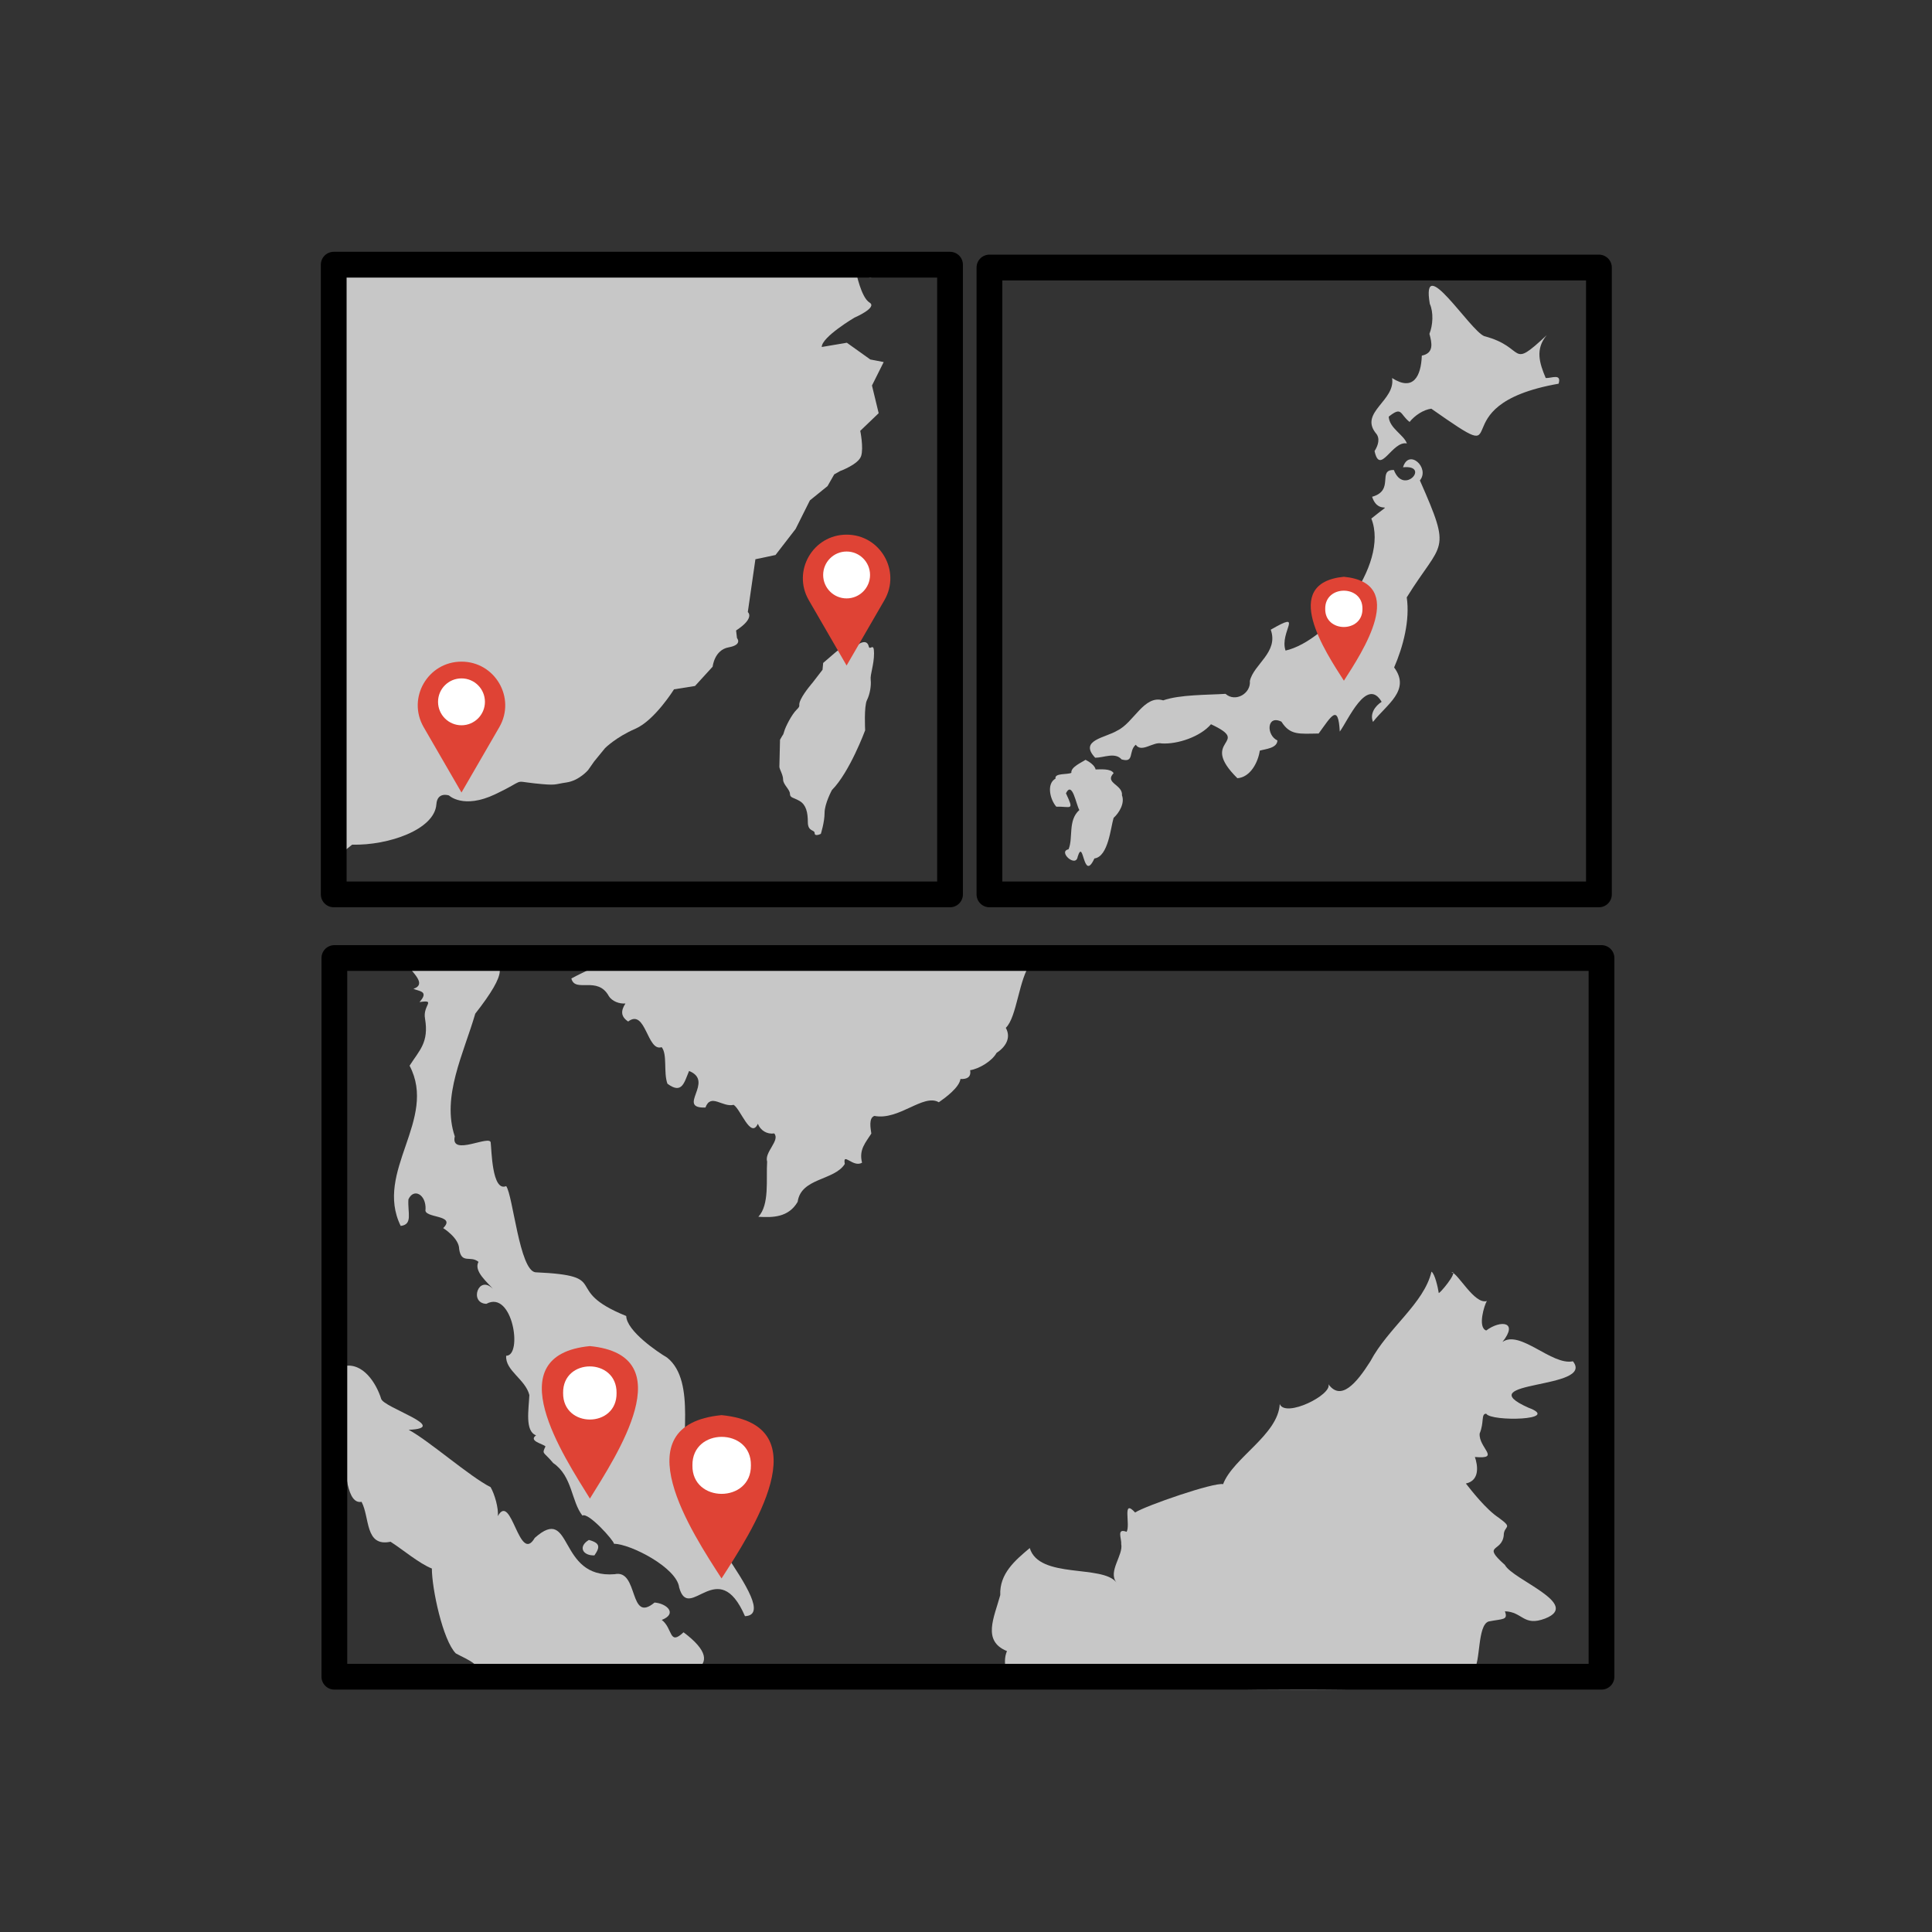 <?xml version="1.0" encoding="UTF-8"?>
<svg id="b" data-name="線" xmlns="http://www.w3.org/2000/svg" viewBox="0 0 150 150">
  <rect x="0" y="0" width="150" height="150" fill="#333333" stroke="none"/>
  <path d="m66.47,21.14l-40.57-.68-.49,46.66,1.93-1.54c2.82.07,6.4-1.17,6.54-3.13.07-1.01.98-.69.98-.69,0,0,1.11,1.08,3.58-.09s1.3-1.04,3.06-.85,1.5.07,2.48-.07,1.68-.96,1.68-.96l.47-.67.85-1.04s.85-.85,2.35-1.5,3-3.06,3-3.06l1.63-.26,1.37-1.5s.13-1.3,1.24-1.5.65-.72.65-.72l-.07-.59c1.5-.98.91-1.43.91-1.43l.59-4.1,1.56-.33,1.56-2.02,1.11-2.22,1.37-1.11.52-.91.46-.26s1.43-.52,1.63-1.17-.07-1.95-.07-1.95l1.43-1.37-.52-2.15.91-1.82-1.04-.2-1.82-1.3-1.95.33c0-.78,2.54-2.28,2.54-2.28,0,0,1.82-.78,1.17-1.17s-1.04-2.35-1.04-2.35c0,0,1.3.72,1.3.26" fill="#c7c7c7" stroke-width="0"/>
  <path d="m84.28,58.99c-.28.2-1.16.56-1.1,1.01-.28.16-1.33,0-1.23.45-.73.41-.41,1.65.06,2.18,1.14-.03,1.41.38.75-1.04.5-1,.79.9,1.04,1.3-.91.81-.46,2.17-.84,3.05-.85.17.57,1.46.71.58.48-1.54.41,2.05,1.3.13,1.08-.14,1.26-2.4,1.49-3.15.44-.4.88-1.14.65-1.75.08-.84-1.39-.95-.65-1.72-.2-.38-1.06-.29-1.4-.29-.05-.32-.52-.62-.78-.75Z" fill="#c7c7c7" stroke-width="0"/>
  <path d="m90.32,54.38c-1.49-.47-2.29,1.73-3.57,2.34-.93.57-3.01.74-1.72,2.11.67,0,1.54-.45,2.05.13,1.02.29.51-.63,1.1-1.14.45.66,1.35-.26,2.01-.1,1.24.08,3.02-.53,3.83-1.49,3.28,1.53-1.05,1.13,2.05,4.19,1.01-.07,1.61-1.24,1.74-2.14.43-.13,1.34-.18,1.37-.79-.88-.41-.84-2.02.31-1.46.68,1.07,1.37.94,2.89.92.98-1.34,1.52-2.36,1.64-.15.65-.88,2.1-4.28,3.25-2.31-.52.33-.93.94-.67,1.56,1.03-1.34,2.96-2.45,1.64-4.23.7-1.61,1.24-3.66.98-5.44,2.76-4.46,3.54-3.36,1.02-9.08.8-.97-.86-2.51-1.31-1.02,2.15-.21.06,2.23-.71.21-1.32-.03.09,1.58-1.69,2.08.53,1.62,1.97.04-.06,1.69,1.43,3.62-3.36,9.51-6.66,10.25-.5-1.46,1.52-3.16-1.15-1.62.63,1.75-1.33,2.68-1.62,3.98.09.98-1.13,1.68-1.89,1-1.38.09-3.56.05-4.85.51Z" fill="#c7c7c7" stroke-width="0"/>
  <path d="m111.13,31.73c-.63.08-1.3.54-1.69,1.03-.77-.6-.57-1.25-1.62-.41.05.9,1.18,1.41,1.41,2.08-1.14-.24-2.09,2.54-2.51.59.27-.42.47-1,.08-1.41-1.25-1.61,1.57-2.52,1.28-4.26,1.65,1.06,2.25-.14,2.31-1.74.95-.19.79-.97.59-1.69.27-.67.33-1.66.03-2.33-.7-4.1,3.11,2.07,4.23,2.51,3.31.86,1.88,2.69,4.85-.08-.91,1.08-.57,2.17-.08,3.33.43.03,1.25-.39,1,.44-9.66,1.7-2.79,6.91-9.87,1.95Z" fill="#c7c7c7" stroke-width="0"/>
  <g>
    <path d="m104.34,52.85c1.44-2.25,4.99-7.58,0-8.07-4.99.49-1.44,5.83,0,8.07Z" fill="#df4335" stroke-width="0"/>
    <path d="m105.78,47.27c.03,1.88-2.92,1.88-2.89,0-.03-1.88,2.92-1.88,2.89,0Z" fill="#fff" stroke-width="0"/>
  </g>
  <path d="m48.62,102.18c.04,1.16,2.43,2.79,3.17,3.22,2.36,1.87.87,6.97,1.54,8.84-1.59,1.76,7.75,11.09,4.51,11.24-2.09-4.83-4.34.56-5.11-2.23-.18-1.54-3.8-3.39-5.06-3.39,0-.24-2-2.48-2.45-2.19-.87-1.09-.77-3.06-2.27-4.08-.75-.91-.9-.66-.6-1.29-.18-.2-1.35-.42-.73-.86-.88-.33-.57-2-.52-3.13-.31-1.23-1.89-1.9-1.8-3.05,1.3.01.5-5.14-1.54-4.03-1.36-.05-.61-2.31.51-1.16-.39-.49-1.52-1.37-1.12-2.1-.62-.52-1.32.2-1.5-.99,0-.86-1.24-1.63-1.24-1.63,1.07-1.07-1.57-.74-1.37-1.46.05-1.15-.92-1.68-1.33-.77-.07,1.03.36,1.95-.6,2.06-2.08-4.24,2.89-8.25.69-12.44.77-1.21,1.51-1.8,1.2-3.65-.2-1.05.91-1.48-.43-1.29.78-.87-.06-.83-.47-1.03,1.11-.37-.19-1.33-.43-1.84,3.71.92,10.44-2.87,5.23,3.77-.9,3.1-2.63,6.44-1.59,9.53-.37,1.62,2.83-.21,2.79.51.07.48.09,3.82,1.2,3.35.53.73,1.03,6.54,2.27,6.69,6.11.27,1.9,1.31,7.04,3.39Z" fill="#c7c7c7" stroke-width="0"/>
  <path d="m114.41,129.63c.56-.46.27-3.46,1.17-3.74,1.11-.22,1.52-.09,1.26-.79,1.39.04,1.43,1.21,3.13.56,2.84-1.12-2.53-3.01-3.13-4.16-1.83-1.63-.24-.95-.09-2.29,0-.8.79-.51-.37-1.36-1-.65-2.16-2.15-2.57-2.67,1.11-.24.92-1.43.7-2.06,2.06.18.28-.71.37-1.82.37-.89.09-1.54.51-1.54.36.63,5.92.51,3.27-.47-4.76-2.13,5.22-1.4,3.46-3.6-1.63.35-4.1-2.47-5.47-1.5,1.28-1.6-.16-1.72-1.26-.89-.69-.24-.14-2,.05-2.29-.97.3-2.26-2.21-2.76-2.24.66-.16-1.06,1.88-.98,1.59-.06-.38-.29-1.45-.56-1.63-.58,2.48-3.36,4.35-4.75,6.97-1.09,1.72-2.29,3.1-3.25,1.77.3.82-3.34,2.63-3.78,1.54-.13,2.39-3.62,4.17-4.4,6.22-.7-.16-6.01,1.67-6.83,2.2-1.04-1.13-.34.95-.66,1.5-.81-.31-.38.52-.42.94.18.87-1.05,2.14-.37,2.99-1.11-1.41-6-.25-6.73-2.67-1.13.95-2.36,1.98-2.29,3.65-.48,1.76-1.42,3.56.52,4.35-.4.92.03,2.23.65,2.95.06-.78,38.03,1.36,35.59-1.5Z" fill="#c7c7c7" stroke-width="0"/>
  <path d="m26.72,106.06c1.45-.29,2.48,1.3,2.87,2.53.13.69,5.47,2.28,2.14,2.42,1.54.82,4.8,3.68,6.36,4.45.31.54.63,1.63.56,2.25,1.07-1.92,1.65,3.8,2.87,1.69,3-2.66,1.73,3.19,6.2,2.82,1.89-.41,1.08,3.89,3.1,2.2.94.07,1.81.86.56,1.35.87.66.55,2.04,1.69.96,7.62,5.72-14.52,3.4-15.88,3.89.53-1.32-.86-1.73-1.8-2.25-1.01-1.02-1.86-5.03-1.86-6.59-.99-.39-2.35-1.54-3.21-2.08-2,.42-1.6-1.89-2.25-3.1-2.17.43-.98-9.69-1.35-10.53Z" fill="#c7c7c7" stroke-width="0"/>
  <path d="m45.72,119.56c-.86.52-.48,1.23.43,1.2.49-.7.39-.97-.43-1.2Z" fill="#c7c7c7" stroke-width="0"/>
  <path d="m47.26,77.33c.27.42.83.62,1.3.58-.36.55-.38,1.01.21,1.4,1.37-1.04,1.47,2.38,2.6,1.99.46.56.13,1.97.45,2.84,1.14.85,1.3-.1,1.68-.99,2.02.81-1.03,2.91,1.27,2.84.42-1.14,1.31,0,2.19-.21.54.33,1.33,2.68,1.88,1.47.2.52.71.83,1.27.75.48.54-.78,1.45-.55,2.19-.09,1.37.2,3.33-.68,4.28,1.1.07,2.34.06,3.05-1.16.26-1.88,2.85-1.64,3.66-2.94-.18-.98.65.32,1.34-.1-.26-1.01.27-1.55.72-2.26-.05-.37-.23-1.21.24-1.37,1.91.37,3.81-1.76,5-1.06.49-.34,1.59-1.14,1.68-1.81.47.03.85-.12.75-.68.69-.1,1.71-.71,2.05-1.34.66-.43,1.17-1.14.72-1.95.87-.82,1.01-3.84,1.95-5.03,0,0-34.04.38-34.04.38-.4.2-1.25.6-1.64.82.29,1.15,2.03-.24,2.91,1.37Z" fill="#c7c7c7" stroke-width="0"/>
  <g>
    <path d="m45.8,116.35c2.02-3.29,7.28-11.13,0-11.84-7.28.71-2.02,8.56,0,11.84Z" fill="#df4335" stroke-width="0"/>
    <path d="m47.87,108.15c.04,2.75-4.18,2.75-4.15,0-.04-2.75,4.18-2.75,4.15,0Z" fill="#fff" stroke-width="0"/>
  </g>
  <g>
    <path d="m56.02,122.55c2.27-3.53,7.84-11.91,0-12.68-7.84.77-2.27,9.16,0,12.68Z" fill="#df4335" stroke-width="0"/>
    <path d="m58.3,113.77c.04,2.95-4.59,2.95-4.54,0-.04-2.95,4.59-2.95,4.54,0Z" fill="#fff" stroke-width="0"/>
  </g>
  <path d="m66.7,49.99s.61-.41.75.2c.09.36.41-.38.41.53s-.31,1.63-.26,2.06-.05,1.1-.29,1.58-.14,2.34-.14,2.34c0,0-1.2,3.25-2.58,4.64,0,0-.57,1.05-.57,1.77s-.29,1.63-.29,1.63c0,0-.48.24-.48-.05s-.53-.1-.53-.86-.14-1.34-.62-1.63-.77-.24-.77-.57-.53-.72-.53-1.1-.29-.81-.29-1,.05-2.1.05-2.1l.19-.33s.05,0,.14-.33.57-1.29.96-1.67.05-.24.33-.81.91-1.29.91-1.29l.77-1,.05-.53,1-.86s.05-.05.62-.43,1.16-.16,1.16-.16Z" fill="#c7c7c7" stroke-width="0"/>
  <path d="m65.73,51.67l2.94-5.08c1.3-2.26-.33-5.08-2.94-5.08h0c-2.61,0-4.24,2.82-2.94,5.08l2.94,5.08Z" fill="#df4335" stroke-width="0"/>
  <path d="m35.83,61.53l2.94-5.08c1.3-2.26-.33-5.08-2.94-5.08h0c-2.61,0-4.24,2.82-2.94,5.08l2.94,5.08Z" fill="#df4335" stroke-width="0"/>
  <circle cx="35.83" cy="54.49" r="1.82" fill="#fff" stroke-width="0"/>
  <circle cx="65.73" cy="44.64" r="1.82" fill="#fff" stroke-width="0"/>
  <rect x="25.96" y="74.38" width="98.38" height="55.8" fill="none" stroke="#000" stroke-linecap="round" stroke-linejoin="round" stroke-width="2"/>
  <rect x="25.91" y="20.55" width="47.85" height="48.89" fill="none" stroke="#000" stroke-linecap="round" stroke-linejoin="round" stroke-width="2"/>
  <rect x="76.82" y="20.77" width="47.32" height="48.67" fill="none" stroke="#000" stroke-linecap="round" stroke-linejoin="round" stroke-width="2"/>
</svg>